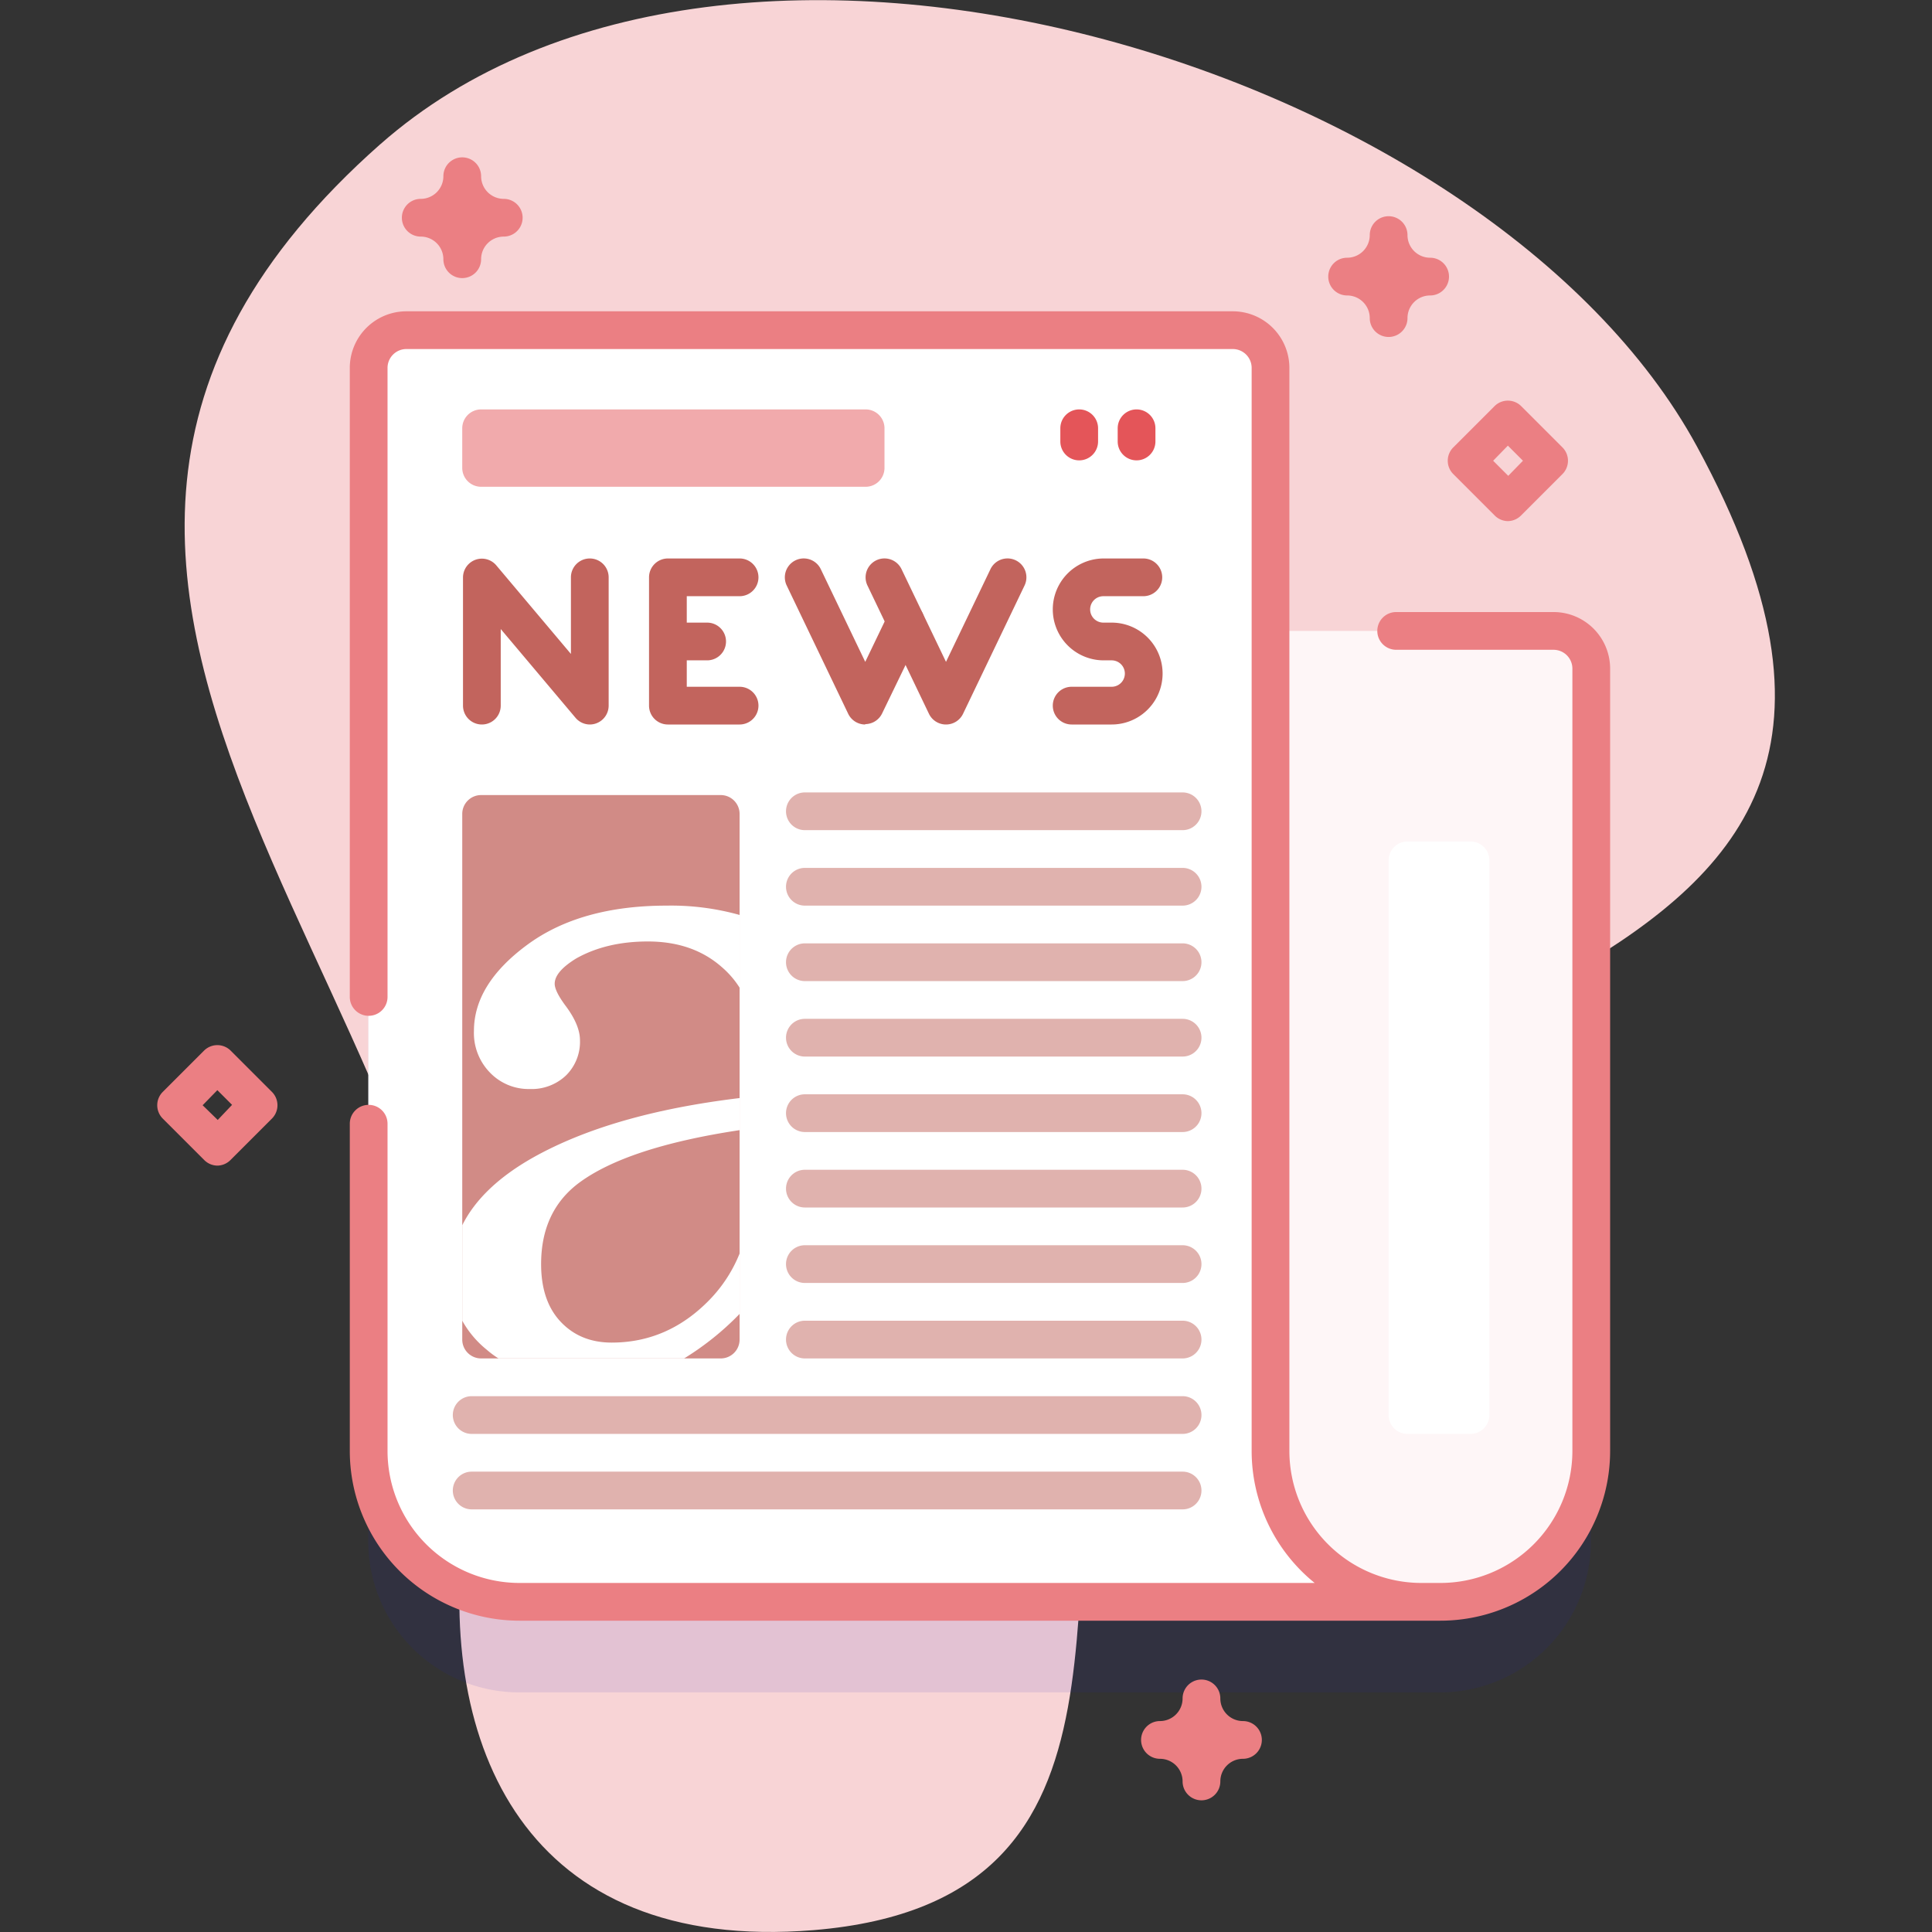 <svg id="Capa_1" data-name="Capa 1" xmlns="http://www.w3.org/2000/svg" viewBox="0 0 512 512"><rect x="0" y="0" width="512" height="512" fill="#333333" stroke="none"/><defs><style>.cls-4{fill:#fff}.cls-5{fill:#c2645d}.cls-7{fill:#e0b2ae}.cls-8{fill:#e45559}.cls-10{fill:#eb7f83}</style></defs><path d="M100.8 38.2c-135.3 119.6 38.8 235.4 22.2 366-7.3 58.1 16 113.6 92.7 107.3 93.5-7.8 59.6-97.2 79.1-156.8 33.7-102.5 240.7-78.6 154.9-236.4-54.8-100.8-255.8-162.3-349-80z" fill="#f8d4d6"/><path d="M411.6 191.2h-75v-69.7a10 10 0 00-10-10h-219a10 10 0 00-10 10v287a40 40 0 0040 40h244a40 40 0 0040-40V201.2a10 10 0 00-10-10z" style="isolation:isolate" fill="#2626bc" opacity=".1"/><path d="M196 167.2v257.3h185.6a40 40 0 0040-40V177.2a10 10 0 00-10-10z" fill="#fef6f7"/><path class="cls-4" d="M336.6 384.5v-287a10 10 0 00-10-10h-219a10 10 0 00-10 10v287a40 40 0 0040 40h239a40 40 0 01-40-40z"/><path class="cls-5" d="M156.3 192a5 5 0 01-3.8-1.8l-19.8-23.5V187a5 5 0 01-10 0v-34a5 5 0 018.8-3.2l19.8 23.5V153a5 5 0 0110 0v34a5 5 0 01-3.3 4.7 5 5 0 01-1.7.3zM294.7 192H284a5 5 0 010-10h10.6a3.5 3.5 0 000-7h-2.1a13.5 13.5 0 010-27H303a5 5 0 010 10h-10.6a3.5 3.5 0 000 7h2.2a13.5 13.5 0 010 27zM229.3 192a5 5 0 01-4.5-2.8l-16.3-34a5 5 0 119-4.4l11.8 24.6 6.2-12.9a5 5 0 019 4.4L233.8 189a5 5 0 01-4.5 2.9z"/><path class="cls-5" d="M250.7 192a5 5 0 01-4.5-2.8l-16.3-34a5 5 0 119-4.4l11.8 24.6 11.8-24.6a5 5 0 119 4.4l-16.3 34a5 5 0 01-4.5 2.8zM196.2 182H182v-7h5.4a5 5 0 000-10H182v-7h14a5 5 0 000-10h-19a5 5 0 00-5 5v34a5 5 0 005 5h19a5 5 0 000-10z"/><path d="M196 215.7V355a5 5 0 01-5 5h-63.5a5 5 0 01-5-5V215.7a5 5 0 015-5H191a5 5 0 015 5z" fill="#d18b86"/><path class="cls-7" d="M313.4 340H213.3a5 5 0 010-10h100.1a5 5 0 010 10zM313.4 360H213.3a5 5 0 010-10h100.1a5 5 0 010 10zM313.4 380H125a5 5 0 010-10h188.4a5 5 0 010 10zM313.4 400H125a5 5 0 010-10h188.4a5 5 0 010 10zM313.4 280H213.3a5 5 0 010-10h100.1a5 5 0 010 10zM313.4 300H213.3a5 5 0 010-10h100.1a5 5 0 010 10zM313.4 320H213.3a5 5 0 010-10h100.1a5 5 0 010 10zM313.4 220H213.3a5 5 0 010-10h100.1a5 5 0 010 10zM313.4 240H213.3a5 5 0 010-10h100.1a5 5 0 010 10zM313.4 260H213.3a5 5 0 010-10h100.1a5 5 0 010 10z"/><path class="cls-4" d="M153.4 313.5q12.8-9.5 42.6-14V291q-34 4.1-54.8 15.8-13.6 7.7-18.7 17.9V350a26.4 26.4 0 006.5 7.7 25.2 25.2 0 003.1 2.3h49.2a75.2 75.2 0 0014.7-11.8v-16a37.8 37.8 0 01-8 12.3q-11 11.3-25.9 11.3-8.3 0-13.5-5.5t-5.2-15.3q0-14 10-21.5zm23.3-73.5q-22.9 0-37 10.4t-14.1 22.8a15 15 0 004.2 11 14.2 14.2 0 0010.6 4.4 13.2 13.2 0 009.6-3.6 12.5 12.5 0 003.7-9.3q0-4-3.7-9-3-4-3-6 0-3.2 5.7-6.7 8-4.5 19-4.5 11.9 0 19.6 6.8a24.3 24.3 0 014.8 5.6v-19.4a67.4 67.4 0 00-19.4-2.5z"/><path class="cls-8" d="M286 122a5 5 0 01-5-5v-3.5a5 5 0 0110 0v3.5a5 5 0 01-5 5zM301.2 122a5 5 0 01-5-5v-3.5a5 5 0 0110 0v3.5a5 5 0 01-5 5z"/><path d="M229.4 129H127.5a5 5 0 01-5-5v-10.5a5 5 0 015-5h101.9a5 5 0 015 5V124a5 5 0 01-5 5z" fill="#f1aaac"/><path class="cls-4" d="M389.6 380H373a5 5 0 01-5-5V228a5 5 0 015-5h16.7a5 5 0 015 5v147a5 5 0 01-5 5z"/><path class="cls-10" d="M57.6 308.9a5 5 0 01-3.5-1.5l-11-11a5 5 0 010-7l11-11a5 5 0 017 0l11 11a5 5 0 010 7l-11 11a5 5 0 01-3.5 1.5zm-3.9-16l4 3.9 3.8-4-3.9-3.9zM399.6 138.1a5 5 0 01-3.5-1.5l-11-11a5 5 0 010-7l11-11a5 5 0 017 0l11 11a5 5 0 010 7l-11 11a5 5 0 01-3.5 1.5zm-3.9-16l4 4 3.9-4-4-4zM318.4 477.1a5 5 0 01-5-5 6 6 0 00-6-6 5 5 0 110-10 6 6 0 006-6 5 5 0 0110 0 6 6 0 006 6 5 5 0 010 10 6 6 0 00-6 6 5 5 0 01-5 5zM368 89.3a5 5 0 01-5-5 6 6 0 00-6-6 5 5 0 010-10 6 6 0 006-6 5 5 0 0110 0 6 6 0 006 6 5 5 0 010 10 6 6 0 00-6 6 5 5 0 01-5 5zM122.5 73.7a5 5 0 01-5-5 6 6 0 00-6-6 5 5 0 010-10 6 6 0 006-6 5 5 0 1110 0 6 6 0 006 6 5 5 0 010 10 6 6 0 00-6 6 5 5 0 01-5 5zM97.7 292.8a5 5 0 00-5 5v86.7a45 45 0 0045 45h244a45 45 0 0045-45V177.2a15 15 0 00-15-15H370a5 5 0 000 10h41.7a5 5 0 015 5v207.3a35 35 0 01-35 35h-5a35 35 0 01-35-35v-287a15 15 0 00-15-15h-219a15 15 0 00-15 15v166.7a5 5 0 0010 0V97.5a5 5 0 015-5h219a5 5 0 015 5v287a45 45 0 0016.7 35H137.7a35 35 0 01-35-35v-86.7a5 5 0 00-5-5z"/></svg>